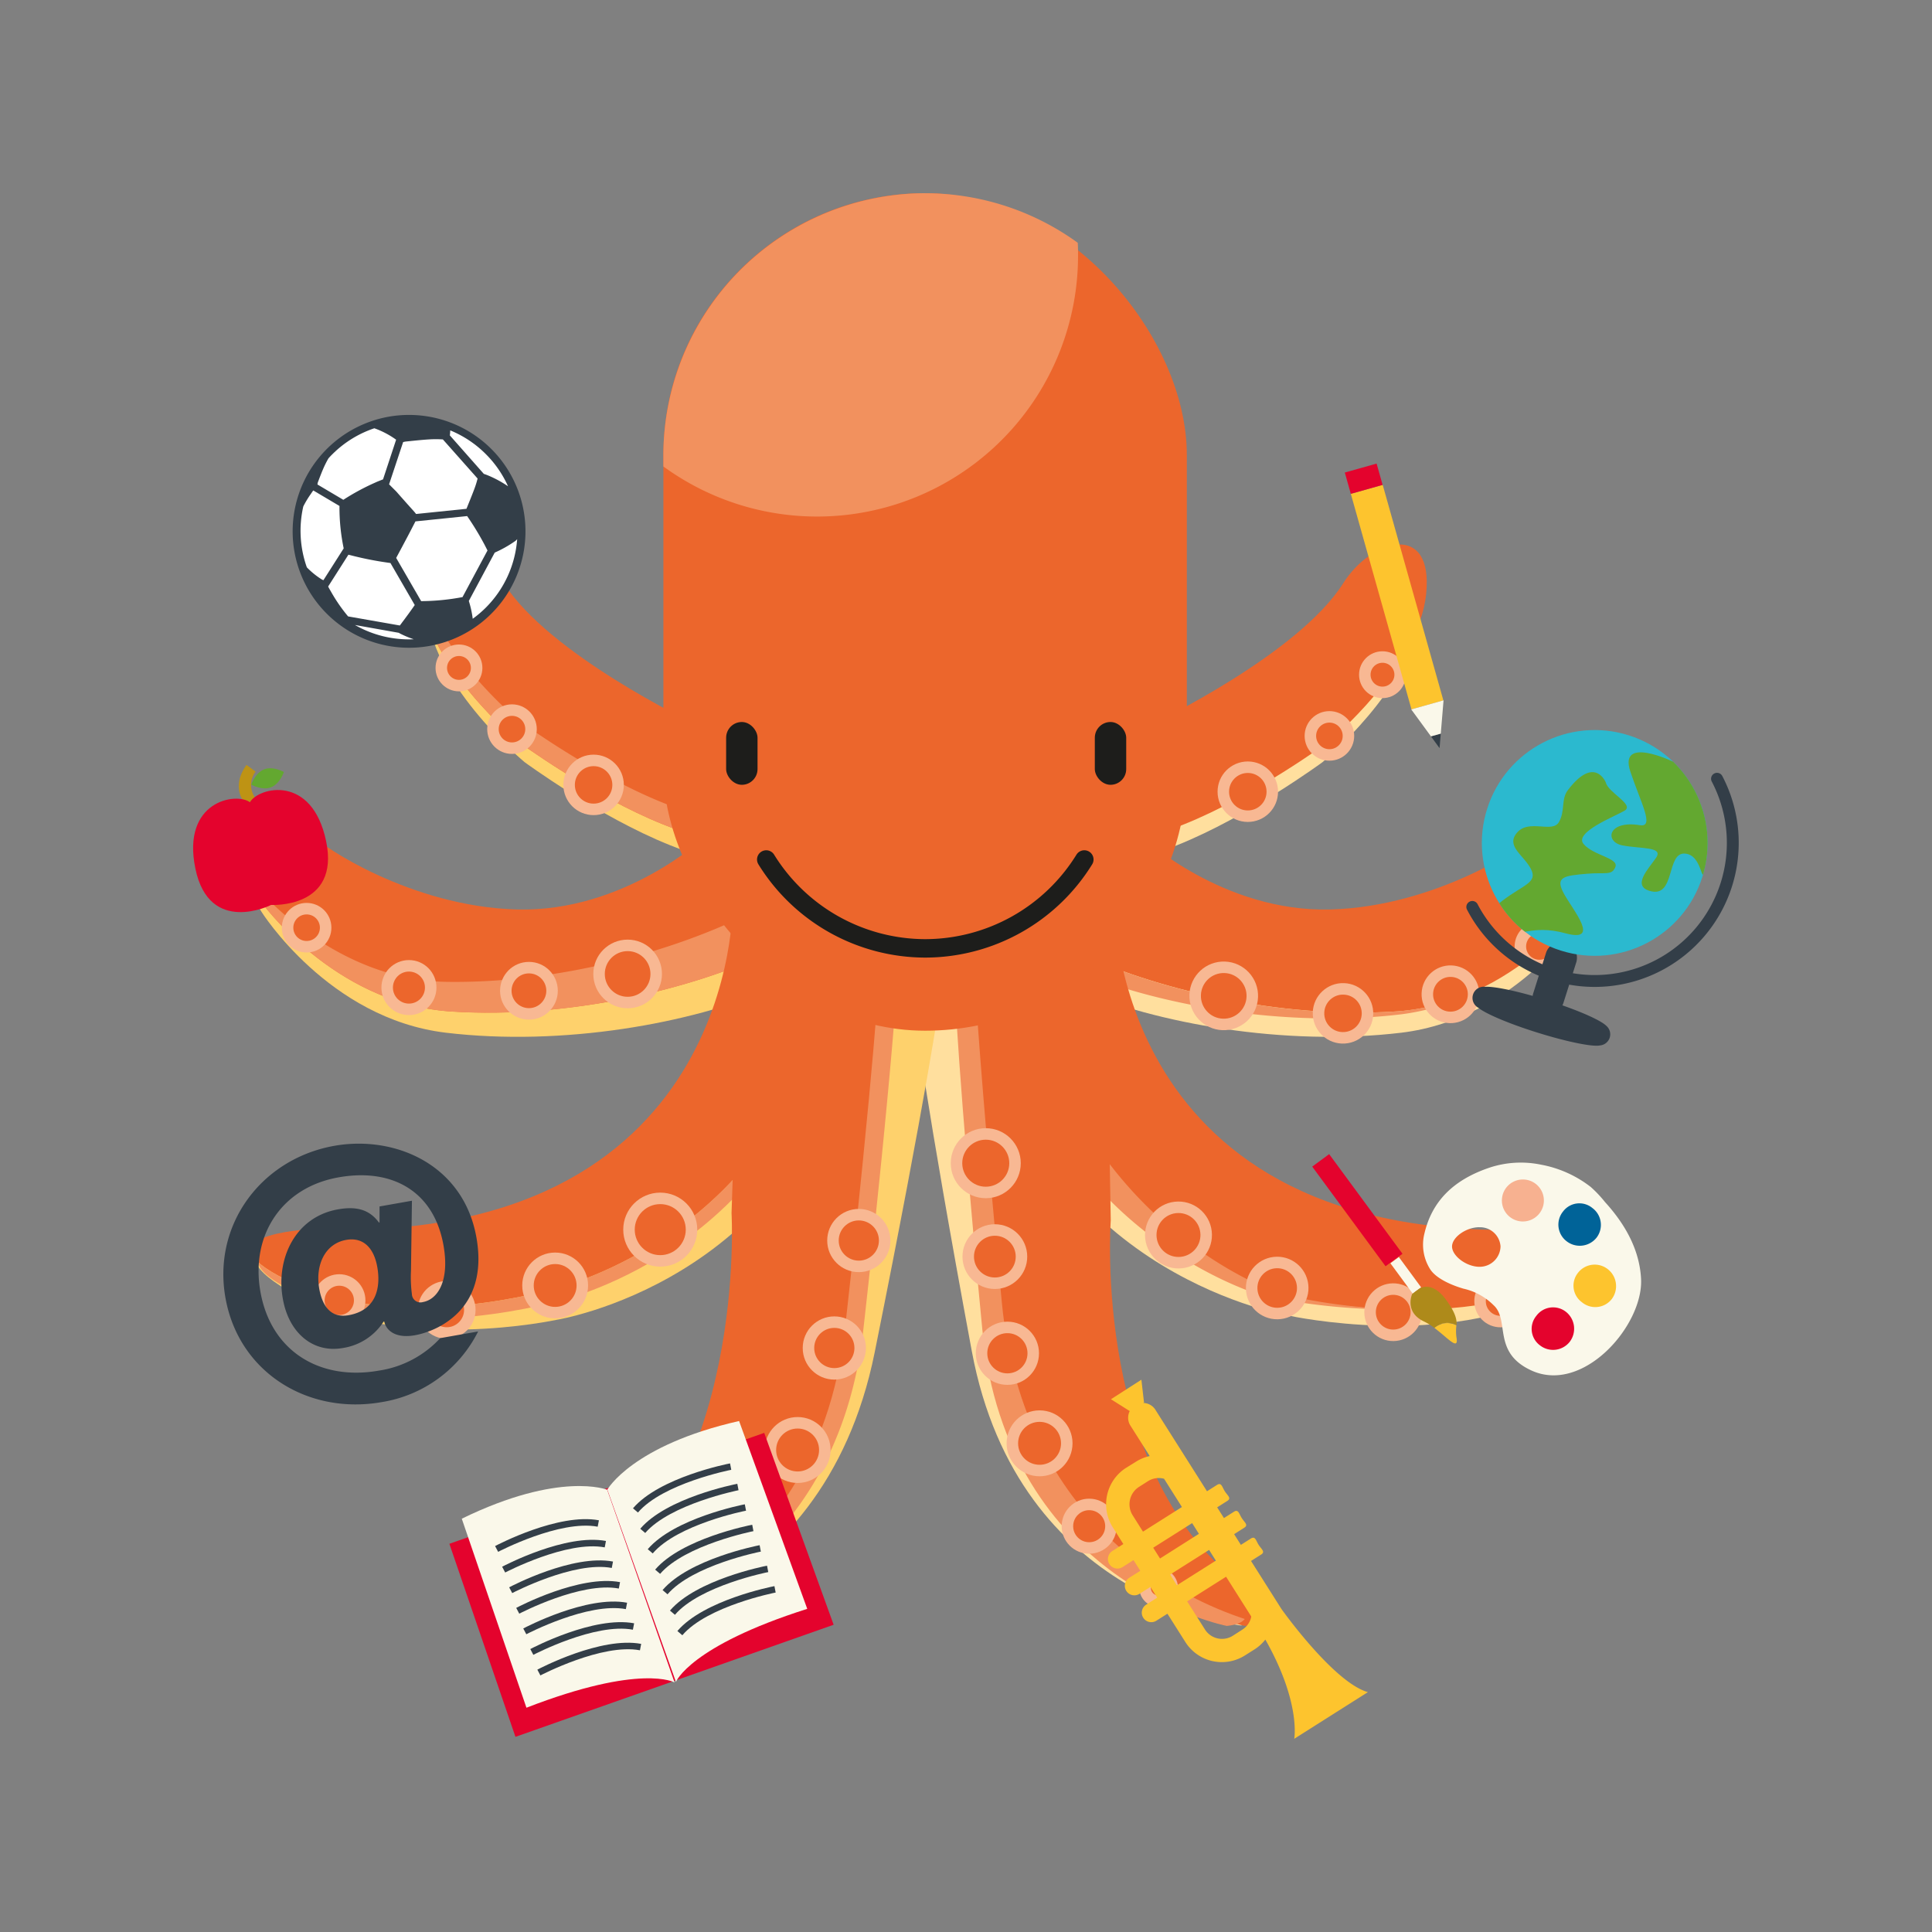 <svg id="Laag_1" data-name="Laag 1" xmlns="http://www.w3.org/2000/svg" xmlns:xlink="http://www.w3.org/1999/xlink" viewBox="0 0 425.2 425.2"><rect x="0" y="0" width="425.2" height="425.2" fill="#808080" stroke="none"/><defs><style>.cls-1,.cls-8{fill:none;}.cls-2{fill:#ffdf9e;}.cls-3,.cls-6{fill:#ec662c;}.cls-4{fill:#f2915e;}.cls-5{fill:#fed16c;}.cls-6{stroke:#f8b893;stroke-width:2.53px;}.cls-6,.cls-8{stroke-miterlimit:10;}.cls-7{fill:#1d1d1b;}.cls-8{stroke:#1d1d1b;stroke-linecap:round;stroke-width:4.06px;}.cls-9{fill:#fdc42e;}.cls-10{fill:#333e48;}.cls-11{fill:#faf8ea;}.cls-12{fill:#e4032d;}.cls-13{fill:#ae8a1a;}.cls-14{fill:#006398;}.cls-15{fill:#f7b190;}.cls-16{fill:#fff;}.cls-17{fill:#be9314;}.cls-18{fill:#63a830;}.cls-19{fill:#2bb9cf;}.cls-20{clip-path:url(#clip-path);}</style><clipPath id="clip-path"><circle class="cls-1" cx="350.96" cy="185.5" r="24.84" transform="translate(68.57 464.5) rotate(-72.51)"/></clipPath></defs><title>groep3Tekengebied 1</title><path class="cls-2" d="M250.58,192s18.53,15.52,42,13.67,42.64-16.63,43.28-18c0,0,7.05-8.27,13.14-2.31s0,15.28,0,15.28-14.74,23.55-40.59,26.64-54-2.1-71.55-9.57Z"/><path class="cls-3" d="M251.47,184.29s17.69,16.47,41.23,15.87,43.46-14.35,44.17-15.67c0,0,7.48-7.88,13.24-1.62s-.81,15.26-.81,15.26-16,22.74-41.94,24.46-53.77-5-70.95-13.34Z"/><path class="cls-4" d="M307.36,222.59c-24.88,1.65-51.41-4.41-68.7-12.3l-1.8,3.37c17.6,7.47,45.71,12.66,71.55,9.57a49.94,49.94,0,0,0,19-6.5A50.2,50.2,0,0,1,307.36,222.59Z"/><path class="cls-2" d="M237.57,206.13s4.59,77.31,100.46,66c0,0,27.45-.77,4,12.12s-58.17,5.34-58.17,5.34-53-8.37-66.15-64.16C228.71,217.9,237.57,206.13,237.57,206.13Z"/><path class="cls-3" d="M245.26,198.64s-1.3,75.81,93.13,71.91c0,0,26.86,1.3,3,12.13s-59.43,2.5-59.43,2.5S233.13,271.41,224.46,216C235.73,209.47,245.26,198.64,245.26,198.64Z"/><path class="cls-4" d="M282,284.8s-45.86-14.51-56.6-72.05c-1.61,1.14-3.27,2.23-5,3.22,8.66,55.45,57.53,69.21,57.53,69.21a141,141,0,0,0,31,3A127.35,127.35,0,0,1,282,284.8Z"/><path class="cls-2" d="M235.93,271.4s.72,57.05,36.82,78c0,0,9.88,6.52.39,8.34,0,0-49-5.13-59.26-60.36s-12.6-74.63-12.6-74.63l27.82-16.4Z"/><path class="cls-3" d="M244.46,268.58s-4.24,56.9,29.9,80.91c0,0,9.28,7.36-.34,8.35,0,0-48.41-9.37-53.8-65.28s-6.07-75.44-6.07-75.44l29.14-13.92Z"/><path class="cls-4" d="M220.49,286.67c-3.61-37.48-5.28-59.92-6-71.64l-4.37,2.09s.68,19.53,6.07,75.44S270,357.84,270,357.84c2.21-.23,3.39-.8,3.95-1.53C260.52,351.93,225.23,335.84,220.49,286.67Z"/><path class="cls-5" d="M169.84,270.11s-1.69,59.68-39.8,81c0,0-10.45,6.66-.54,8.72,0,0,51.4-4.57,63-62.18s14.4-77.87,14.4-77.87l-28.84-17.62Z"/><path class="cls-5" d="M155.95,192s-18.53,15.52-42,13.67-42.64-16.63-43.28-18c0,0-7.05-8.27-13.14-2.31s0,15.28,0,15.28,14.74,23.55,40.59,26.64,54-2.1,71.55-9.57Z"/><path class="cls-4" d="M193.55,211.66c-.32,5.1-1.88,27.64-7.68,79.34s-45.33,65.44-55.95,68.26a9.89,9.89,0,0,0,2.75.67s50.81-9,57.35-67.42,7.58-78.83,7.58-78.83Z"/><path class="cls-3" d="M155.05,184.29s-17.69,16.47-41.23,15.87-43.46-14.35-44.17-15.67c0,0-7.48-7.88-13.24-1.62s.81,15.26.81,15.26,16,22.74,41.94,24.46,53.77-5,70.95-13.34Z"/><path class="cls-4" d="M165.1,200.95c-16.9,8.48-42.45,15.51-66.78,15.14-26-.4-43.13-22.3-43.13-22.3s-.16-.2-.4-.54a19.94,19.94,0,0,0,2.43,4.9s16,22.74,41.94,24.46,53.77-5,70.95-13.34Z"/><path class="cls-5" d="M167.8,208.8s-4.49,75.68-98.35,64.59c0,0-26.88-.75-3.95,11.86s56.95,5.23,56.95,5.23,51.89-8.19,64.76-62.82C176.48,220.33,167.8,208.8,167.8,208.8Z"/><path class="cls-3" d="M161.27,198.64s1.3,75.81-93.13,71.91c0,0-26.86,1.3-3,12.13s57.18.87,57.18.87S173.4,271.41,182.06,216C170.8,209.47,161.27,198.64,161.27,198.64Z"/><path class="cls-4" d="M181.8,217.38c-9.31,54.22-59.52,66.16-59.52,66.16s-33.35,10-57.18-.87c-4.18-1.9-6.77-3.5-8.25-4.86.12,1.76,2.69,4.14,9.83,7.39,23.82,10.83,57.18.87,57.18.87s51.11-12.13,59.78-67.58C183,218.14,182.41,217.76,181.8,217.38Z"/><path class="cls-5" d="M153.88,163.66s-31.7-15.13-41.54-30.74c-6.21-9.84-19.93-13.69-18.25,2.4s21.37,32.42,21.37,32.42,16.33,12,31.94,18.25,9.85,2.88,9.85,2.88Z"/><path class="cls-3" d="M152.44,159.1s-31.7-15.13-41.54-30.74c-6.21-9.84-19.93-13.69-18.25,2.4S114,163.18,114,163.18s16.33,12,31.94,18.25,9.85,2.88,9.85,2.88Z"/><path class="cls-4" d="M155.8,184.31l-.55-4.16c-1.51-.46-4.3-1.46-9.29-3.46C130.35,170.45,114,158.44,114,158.44s-19.64-16.29-21.36-32.36a20.11,20.11,0,0,0,0,4.68C94.32,146.85,114,163.18,114,163.18s16.33,12,31.94,18.25S155.8,184.31,155.8,184.31Z"/><path class="cls-3" d="M161,267s3.5,59.6-32.61,84.17c0,0-9.83,7.54.22,8.74,0,0,50.81-9,57.35-67.42s7.58-78.83,7.58-78.83l-30.26-15Z"/><path class="cls-2" d="M252.64,163.66s31.7-15.13,41.54-30.74c6.21-9.84,19.93-13.69,18.25,2.4s-21.37,32.42-21.37,32.42-16.33,12-31.94,18.25-9.85,2.88-9.85,2.88Z"/><path class="cls-3" d="M254.08,159.1s31.7-15.13,41.54-30.74c6.21-9.84,19.93-13.69,18.25,2.4s-21.37,32.42-21.37,32.42-16.33,12-31.94,18.25-9.85,2.88-9.85,2.88Z"/><circle class="cls-6" cx="130.64" cy="172.74" r="5.39"/><circle class="cls-6" cx="112.68" cy="160.47" r="4.19"/><circle class="cls-6" cx="101.01" cy="147" r="3.89"/><circle class="cls-6" cx="274.62" cy="174.24" r="5.39"/><circle class="cls-6" cx="292.58" cy="161.96" r="4.19"/><circle class="cls-6" cx="304.26" cy="148.49" r="3.89"/><circle class="cls-6" cx="138.13" cy="214.35" r="6.29"/><circle class="cls-6" cx="116.41" cy="218.05" r="5.09"/><circle class="cls-6" cx="90" cy="217.35" r="4.79"/><circle class="cls-6" cx="67.48" cy="204.17" r="4.19"/><circle class="cls-6" cx="269.32" cy="219.18" r="6.29" transform="translate(40.42 480.28) rotate(-87.9)"/><circle class="cls-6" cx="295.58" cy="223.03" r="5.39" transform="translate(61.86 510.23) rotate(-87.9)"/><circle class="cls-6" cx="319.23" cy="218.84" r="5.09" transform="translate(88.83 529.82) rotate(-87.9)"/><circle class="cls-6" cx="338.8" cy="208.31" r="4.19" transform="translate(118.21 539.24) rotate(-87.9)"/><circle class="cls-6" cx="145.31" cy="270.62" r="6.88"/><circle class="cls-6" cx="122.18" cy="282.91" r="5.98"/><circle class="cls-6" cx="98.31" cy="288.28" r="5.09"/><circle class="cls-6" cx="74.67" cy="286.19" r="4.49"/><circle class="cls-6" cx="259.36" cy="271.81" r="6.1" transform="translate(-3.86 3.73) rotate(-0.82)"/><circle class="cls-6" cx="281.08" cy="283.48" r="5.62" transform="translate(-4.02 4.04) rotate(-0.82)"/><circle class="cls-6" cx="306.61" cy="288.8" r="5.09" transform="translate(-4.09 4.41) rotate(-0.82)"/><circle class="cls-6" cx="330.22" cy="286.37" r="4.49" transform="translate(-4.06 4.75) rotate(-0.82)"/><circle class="cls-6" cx="189.01" cy="273.02" r="5.69"/><circle class="cls-6" cx="183.62" cy="296.67" r="5.69"/><circle class="cls-6" cx="175.54" cy="319.12" r="5.99"/><circle class="cls-6" cx="163.57" cy="337.98" r="4.79"/><circle class="cls-6" cx="148.6" cy="352.34" r="3.59"/><circle class="cls-6" cx="218.95" cy="276.56" r="5.86"/><circle class="cls-6" cx="216.95" cy="256" r="6.44"/><circle class="cls-6" cx="221.71" cy="297.83" r="5.69"/><circle class="cls-6" cx="228.79" cy="317.65" r="5.99"/><circle class="cls-6" cx="239.71" cy="335.89" r="4.79"/><circle class="cls-6" cx="255" cy="349.43" r="2.99"/><rect class="cls-3" x="146" y="42.52" width="115.2" height="184.32" rx="57.6" ry="57.6"/><rect class="cls-7" x="159.81" y="158.9" width="6.91" height="13.82" rx="3.46" ry="3.46"/><rect class="cls-7" x="240.95" y="158.9" width="6.91" height="13.82" rx="3.46" ry="3.46"/><path class="cls-8" d="M168.64,189.16a41.23,41.23,0,0,0,35,19.56h0a41.23,41.23,0,0,0,35-19.56"/><path class="cls-4" d="M203.6,42.52a57.77,57.77,0,0,0-57.6,57.6v2.54a57.43,57.43,0,0,0,91.26-46.42c0-.94,0-1.88-.07-2.81a57.19,57.19,0,0,0-33.59-10.9Z"/><rect class="cls-9" x="303.83" y="106.77" width="7.29" height="49.28" transform="translate(-24.1 88.23) rotate(-15.72)"/><polygon class="cls-10" points="316.82 164.65 317.09 161.46 314.93 162.06 316.82 164.65"/><polygon class="cls-11" points="317.09 161.46 317.7 154.13 310.59 156.13 314.93 162.06 317.09 161.46"/><rect class="cls-12" x="296.49" y="102.91" width="7.27" height="4.87" transform="translate(-17.31 85.21) rotate(-15.71)"/><polygon class="cls-12" points="168.19 315.35 183.47 357.58 113.44 382.25 98.9 339.76 168.19 315.35"/><path class="cls-11" d="M133.66,327.84s5.47-9.76,29-15.1l15,41.34c-25.85,8.21-28.9,16.08-28.9,16.08Z"/><path class="cls-11" d="M133.63,327.87s-10.38-4.18-32,6.37l14.23,41.6c25.29-9.8,32.6-5.56,32.6-5.56Z"/><path class="cls-10" d="M140.4,332.88l-1.09-.93c5.82-6.8,20.73-9.76,21.36-9.88l.27,1.41C160.79,323.5,145.9,326.45,140.4,332.88Z"/><path class="cls-10" d="M142,337.38l-1.09-.93c5.82-6.81,20.73-9.77,21.36-9.89l.27,1.41C162.42,328,147.52,331,142,337.38Z"/><path class="cls-10" d="M143.65,341.88l-1.09-.93c5.82-6.8,20.73-9.76,21.36-9.88l.27,1.41C164,332.5,149.15,335.46,143.65,341.88Z"/><path class="cls-10" d="M145.28,346.38l-1.09-.93c5.82-6.81,20.73-9.76,21.36-9.88l.27,1.41C165.68,337,150.78,340,145.28,346.38Z"/><path class="cls-10" d="M146.91,350.88l-1.09-.93c5.82-6.8,20.73-9.76,21.36-9.88l.27,1.41C167.31,341.5,152.41,344.46,146.91,350.88Z"/><path class="cls-10" d="M148.54,355.39l-1.09-.93c5.82-6.8,20.73-9.76,21.36-9.88l.27,1.41C168.94,346,154,349,148.54,355.39Z"/><path class="cls-10" d="M150.17,359.89l-1.09-.93c5.82-6.81,20.73-9.76,21.36-9.88l.27,1.41C170.57,350.51,155.66,353.46,150.17,359.89Z"/><path class="cls-10" d="M131.54,336c-8.31-1.57-21.77,5.46-21.91,5.53l-.67-1.27c.57-.3,14-7.33,22.85-5.67Z"/><path class="cls-10" d="M133.09,340.55c-8.31-1.57-21.77,5.46-21.91,5.53l-.67-1.27c.57-.3,14-7.33,22.85-5.67Z"/><path class="cls-10" d="M134.64,345.08c-8.31-1.57-21.77,5.46-21.91,5.53l-.67-1.27c.57-.3,14-7.33,22.85-5.67Z"/><path class="cls-10" d="M136.19,349.61c-8.31-1.57-21.77,5.46-21.91,5.53l-.67-1.27c.57-.3,14-7.33,22.85-5.67Z"/><path class="cls-10" d="M137.74,354.14c-8.31-1.57-21.77,5.46-21.91,5.53l-.67-1.27c.57-.3,14-7.33,22.85-5.67Z"/><path class="cls-10" d="M139.29,358.67c-8.31-1.57-21.77,5.46-21.91,5.53l-.67-1.27c.57-.3,14-7.33,22.85-5.67Z"/><path class="cls-10" d="M140.84,363.2c-8.31-1.57-21.77,5.46-21.91,5.53l-.67-1.27c.57-.3,14-7.33,22.85-5.67Z"/><rect class="cls-12" x="296.41" y="252.76" width="4.63" height="27.23" transform="translate(-99.75 228.86) rotate(-36.35)"/><rect class="cls-11" x="308.23" y="276.53" width="2.31" height="8.28" transform="translate(-106.14 237.85) rotate(-36.33)"/><path class="cls-9" d="M315.68,292.25c3,2.23,5.44,5.23,4.85,2a10.1,10.1,0,0,1,0-2.57A4.35,4.35,0,0,0,315.68,292.25Z"/><path class="cls-13" d="M315.68,292.25a4.35,4.35,0,0,1,4.89-.61c.06-1.23-.21-2.71-2.37-5.65-3.18-4.33-5.9-2.32-5.9-2.32l-1.5,1.1s-1.83,4,2.63,6.08A13.05,13.05,0,0,1,315.68,292.25Z"/><path class="cls-11" d="M313.49,271.48a10.1,10.1,0,0,0,1.28,7.88c1.3,2,4.59,3.46,7.3,4.25a13.54,13.54,0,0,1,6.63,3.63c3.65,3.31-.37,10.39,8.34,14.38,11.41,5.23,24.63-9.92,24.13-20.13-.31-6.34-3.43-12-7.93-16.93a27.1,27.1,0,0,0-3.11-3.3,25.27,25.27,0,0,0-11-4.94,21.92,21.92,0,0,0-11.41.69C320,259.64,315.18,264.25,313.49,271.48Zm12-1.38a4.52,4.52,0,0,1,4.75,4.22,4.59,4.59,0,0,1-4.61,4.48c-2.89,0-6-2.36-6.06-4.41S322.63,270.11,325.52,270.09Z"/><path class="cls-9" d="M353.83,279.31a4.73,4.73,0,0,1,.86,6.63,4.6,4.6,0,0,1-6.54.66,4.52,4.52,0,0,1-.88-6.45A4.65,4.65,0,0,1,353.83,279.31Z"/><path class="cls-12" d="M344.6,288.68a4.75,4.75,0,0,1,.86,6.64,4.67,4.67,0,0,1-6.6.72,4.5,4.5,0,0,1-.74-6.44A4.57,4.57,0,0,1,344.6,288.68Z"/><path class="cls-14" d="M350.44,265.85a4.62,4.62,0,0,1,.94,6.53,4.72,4.72,0,0,1-6.63.77,4.59,4.59,0,0,1-.75-6.52A4.49,4.49,0,0,1,350.44,265.85Z"/><path class="cls-15" d="M338,260.56a4.62,4.62,0,1,1-5.68,7.29,4.62,4.62,0,1,1,5.68-7.29Z"/><path class="cls-10" d="M80.42,93.19A25.62,25.62,0,1,0,90,91.32,25.36,25.36,0,0,0,80.42,93.19Z"/><path class="cls-16" d="M70.89,127.57a17.49,17.49,0,0,1-3.36-2.71,24.05,24.05,0,0,1-.78-13.4,21.43,21.43,0,0,1,1.63-2.71c.19-.27.36-.55.57-.81l5.76,3.41v.14a44.37,44.37,0,0,0,.93,9.2v0l-4.46,7Z"/><path class="cls-16" d="M88,139.41a22,22,0,0,0,3.06,1.28,23.92,23.92,0,0,1-12.94-3.14l9.65,1.72Z"/><path class="cls-16" d="M88,137.66l-11.39-2A35.55,35.55,0,0,1,73,130.48c-.26-.47-.55-.92-.78-1.4l4.46-7,.33.08a73.76,73.76,0,0,0,8.49,1.69l.43.06,5.35,9.25q-1.39,2-2.82,3.88C88.31,137.26,88.14,137.46,88,137.66Z"/><path class="cls-16" d="M106.92,133.73a23.77,23.77,0,0,1-2.88,2.45,22,22,0,0,0-.86-3.92l5.7-10.64a26.65,26.65,0,0,0,4.49-2.53,2,2,0,0,0,.45-.44A23.77,23.77,0,0,1,106.92,133.73Z"/><path class="cls-16" d="M106.66,119.92l.63,1.23-5.51,10.28-.09,0a50.37,50.37,0,0,1-9,.87l-5.5-9.51q1.28-2.38,2.55-4.78c.57-1.08,1.13-2.17,1.69-3.26l11.38-1.17A63.5,63.5,0,0,1,106.66,119.92Z"/><path class="cls-16" d="M104.35,107.73c-.54,1.43-1.12,2.84-1.69,4.25l-11.09,1.14c-.13-.17-.27-.35-.41-.51q-2-2.22-3.94-4.43l0,0-1.59-1.59,3.09-9.29a4.33,4.33,0,0,1,.64-.13c1.68-.17,3.36-.36,5-.46a24.53,24.53,0,0,1,3.11,0l7.64,8.61C104.92,106.09,104.66,106.92,104.35,107.73Z"/><path class="cls-16" d="M106.92,99.94a23.77,23.77,0,0,1,4.89,7.08,24.23,24.23,0,0,0-4.56-2.45c-.25-.1-.51-.19-.77-.28L99,95.82a9.86,9.86,0,0,0,.09-1.1A23.79,23.79,0,0,1,106.92,99.94Z"/><path class="cls-16" d="M82.37,94.27l.06,0a19.1,19.1,0,0,1,4.75,2.5L84.3,105.5h0c-.59.24-1.19.46-1.77.73A50.86,50.86,0,0,0,75.56,110l-5.69-3.37a1.73,1.73,0,0,1,.1-.52c.38-1,.76-2,1.19-3a22.75,22.75,0,0,1,1.13-2.24c.27-.3.55-.6.84-.88a23.75,23.75,0,0,1,9.3-5.75Z"/><path class="cls-17" d="M53.32,175.9c-.11-.19-2.14-3.31.93-7.56l2,1.48a4.88,4.88,0,0,0-.21,5.6L55,176.56Z"/><path class="cls-12" d="M55,176.56c-3.06-2.27-15.07-.26-12,14.6s16.67,8,16.67,8,15.2.88,12.11-14S56.9,173.26,55,176.56Z"/><path class="cls-18" d="M62.48,169.91s-.85,2.59-2.83,3.36-4.35-.59-4.35-.59.85-2.59,2.83-3.36S62.48,169.91,62.48,169.91Z"/><path class="cls-10" d="M354.27,228.38a2.47,2.47,0,0,0-.8-2.66c-1-1-4.7-2.74-9.61-4.46a3.46,3.46,0,0,0,.23-.56l2.85-9a3.49,3.49,0,0,0-6.65-2.1l-2.85,9a3.45,3.45,0,0,0-.13.58c-4.81-1.36-8.77-2.11-10.42-2a2.47,2.47,0,0,0-1.5,4.63c1.52,1.27,6.6,3.45,12.82,5.4,6.61,2.08,12.33,3.23,13.93,2.87A2.48,2.48,0,0,0,354.27,228.38Z"/><circle class="cls-19" cx="350.96" cy="185.5" r="24.84" transform="translate(68.57 464.5) rotate(-72.51)"/><path class="cls-10" d="M341.43,215.74h0a31.5,31.5,0,0,1-18.59-15.59,1.31,1.31,0,0,1,2.32-1.21,29.09,29.09,0,0,0,51.6-26.88,1.31,1.31,0,1,1,2.32-1.21,31.71,31.71,0,0,1-37.65,44.89Z"/><g class="cls-20"><path class="cls-18" d="M353.42,172.23c.5,2.21,6.4,4.87,4.1,6.2s-11.15,4.77-9,7.32,7.77,3.08,7,5.05-2.19,1.14-6.3,1.5c-5.06.44-7.07.69-5,4.43s8.09,10.77.35,8.68-10,1.15-12-1-6.76-2.47-2-6.12,7.95-4,6.34-7.08-5.61-5-3-8,7.71.2,9.16-2.25.44-5.06,2-7.08C351,166.1,353.42,172.23,353.42,172.23Z"/><path class="cls-18" d="M368.23,167.64s-12.09-5.86-9.42,2.17c2.27,6.83,5.4,12.34,2.11,11.8-7.12-1.16-7.85,3.7-3.8,4.46s9,.26,7.38,2.67-5.6,6.35-1.13,7.41c5.33,1.27,3.37-8.53,7.41-8.29s3.46,7.32,4.75,3.78,2.83-8.82,2.32-11.55-.42-3.56-1.85-5.55S368.23,167.64,368.23,167.64Z"/></g><path class="cls-9" d="M301.05,372.41c-7.53-2.12-19-18.26-19-18.26l-6.72-10.61,2.21-1.4c1-.62.09-1.17-.53-2.14s-.73-2-1.71-1.4L273.1,340l-1.49-2.36,2.21-1.4c1-.62.09-1.16-.53-2.14s-.73-2-1.71-1.4l-2.21,1.4-1.49-2.36,2.21-1.4c1-.62.09-1.16-.53-2.14s-.73-2-1.71-1.4l-2.21,1.4-11.45-18.08a3.26,3.26,0,0,0-5.5,3.48l4.34,6.85A9.46,9.46,0,0,0,250,321.7L247.9,323a9.51,9.51,0,0,0-3,13.13l2.33,3.69-2.42,1.53a2.09,2.09,0,1,0,2.24,3.54l2.42-1.54,1.49,2.36-2.43,1.53a2.09,2.09,0,1,0,2.24,3.54l2.42-1.53,1.49,2.36-2.42,1.54a2.09,2.09,0,0,0,2.24,3.54l2.43-1.54,3.92,6.19a9.51,9.51,0,0,0,13.13,3L276.1,363a9.54,9.54,0,0,0,2.38-2.16c7.86,13.85,6.36,21.84,6.36,21.84Zm-51.82-39a4.55,4.55,0,0,1,1.38-6.13l2.06-1.31a4.41,4.41,0,0,1,3.52-.52l3.93,6.22-8.57,5.42Zm4.57,7.22,8.57-5.42,1.49,2.36L255.3,343Zm3.73,5.9,8.57-5.42,1.49,2.36L259,348.9ZM271.32,360a4.44,4.44,0,0,1-6.13-1.38l-3.92-6.19,8.57-5.42,5.52,8.72c0,.06,0,.12,0,.18a4.41,4.41,0,0,1-2,2.78Z"/><polygon class="cls-9" points="248.75 310.63 251.78 308.69 251.2 303.65 244.5 307.95 248.75 310.63"/><path class="cls-10" d="M90.45,279.67a28.62,28.62,0,0,0,.2,5.13,1.89,1.89,0,0,0,2.43,1.76C96.26,286,99,282,97.61,274.11c-2.14-12.14-11.53-17.05-23.06-15C62,261.31,55.12,271.83,57.31,284.27c2.34,13.27,13.24,19.64,26.06,17.38a23,23,0,0,0,13.52-7.15l8.34-1.47A28.81,28.81,0,0,1,84,308.58c-16.16,2.85-31.49-6.49-34.39-23-2.85-16.16,8-30.58,24-33.41,13.35-2.35,28.42,4.14,31.25,20.22s-9,20.68-13.58,21.48c-4.25.75-6.29-1.08-6.71-3l-.15,0a13,13,0,0,1-9,5.81c-6.53,1.15-11.85-3.31-13.17-10.82C60.66,277,65,267.81,74.38,266.16c4-.71,6.89,0,9,2.88l.15,0v-3.52l7.13-1.26Zm-14.26-6.79c-4.63.82-6.85,5.51-5.93,10.75.56,3.18,2.18,6.58,6.43,5.83,6.37-1.12,7.08-6.41,6.35-10.58S80,272.21,76.19,272.88Z"/><rect class="cls-1" width="425.2" height="425.2"/></svg>